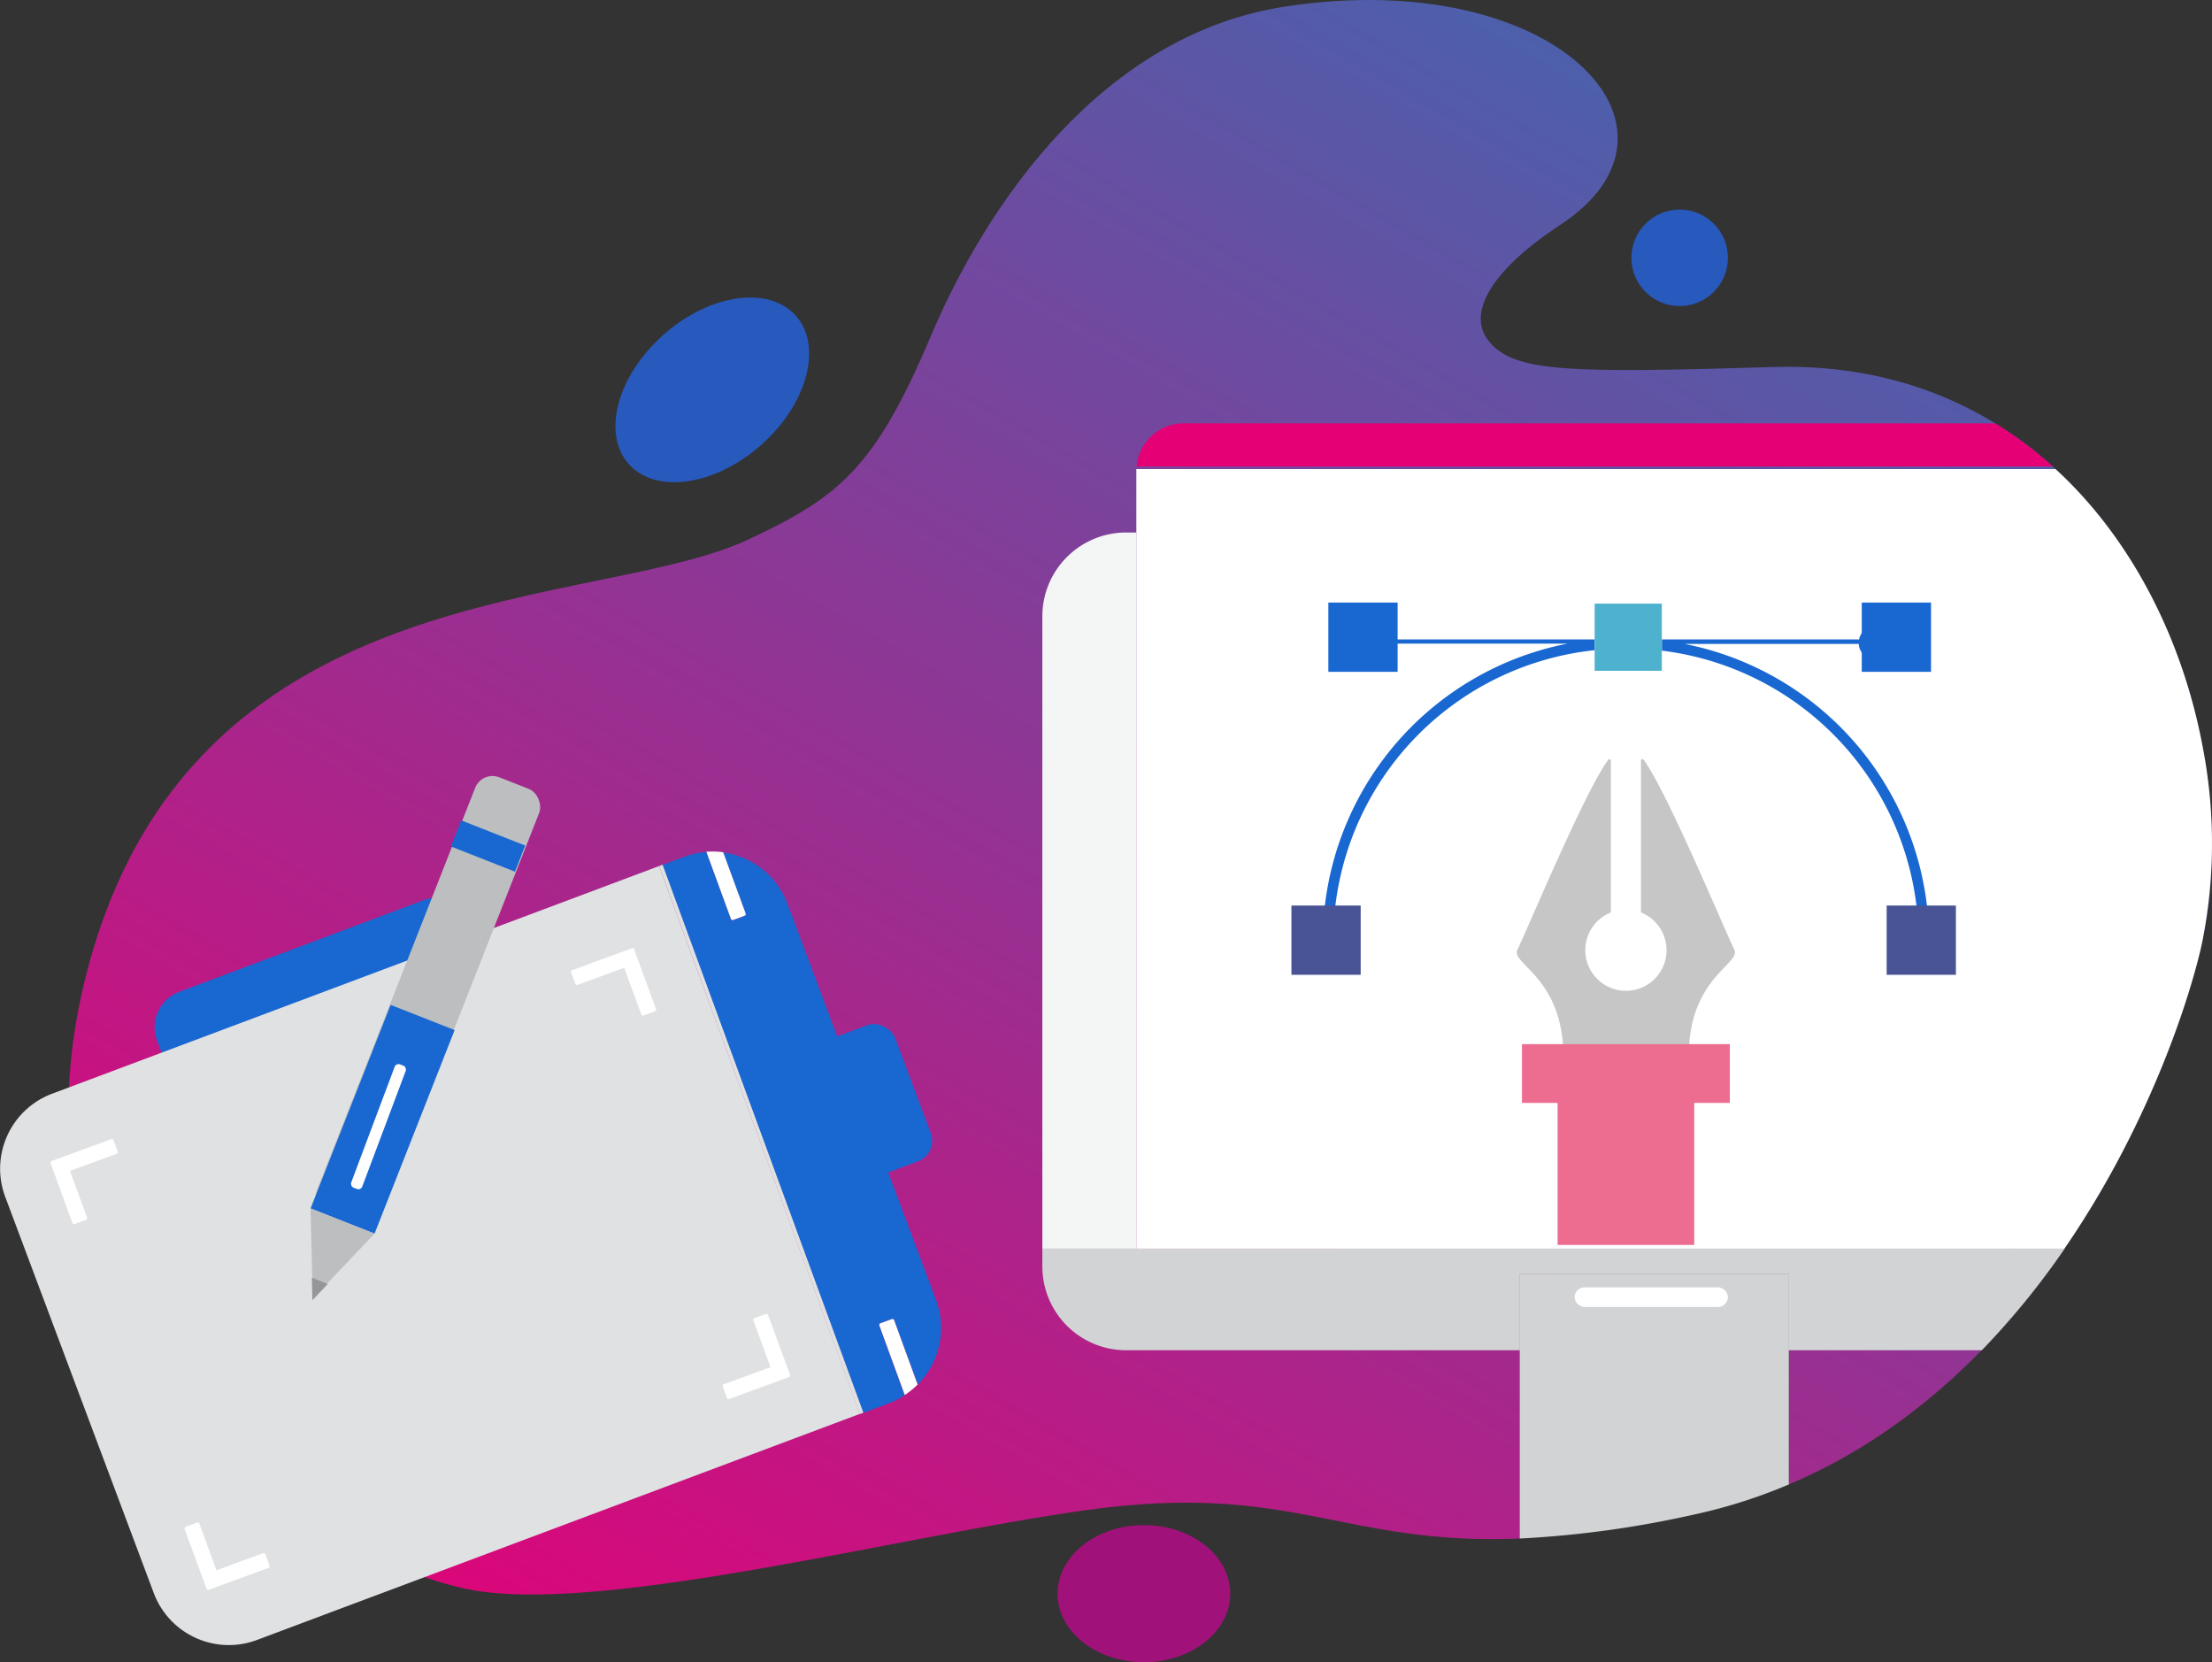 <?xml version="1.0" encoding="UTF-8"?> <svg xmlns="http://www.w3.org/2000/svg" xmlns:xlink="http://www.w3.org/1999/xlink" id="Calque_1" data-name="Calque 1" viewBox="0 0 435.59 327.26"><rect x="0" y="0" width="435.59" height="327.26" fill="#333333" stroke="none"/><defs><style>.cls-1{fill:#2859bd;}.cls-2{fill:#a1117a;}.cls-3{fill:url(#Dégradé_sans_nom_2);}.cls-4{fill:#d1d3d4;}.cls-5{fill:#e50076;}.cls-6{fill:#fff;}.cls-7{fill:#f4f5f5;}.cls-8{fill:none;}.cls-9{fill:#1967d1;}.cls-10{fill:#4eb2cf;}.cls-11{fill:#495496;}.cls-12{fill:#c6c6c6;}.cls-13{fill:#ed6d91;}.cls-14{fill:#dfe1e2;}.cls-15{fill:#bcbec0;}.cls-16{fill:#949699;}</style><linearGradient id="Dégradé_sans_nom_2" x1="-28.76" y1="697.89" x2="500.72" y2="-219.2" gradientUnits="userSpaceOnUse"><stop offset="0.34" stop-color="#e50076"></stop><stop offset="0.55" stop-color="#903594"></stop><stop offset="0.76" stop-color="#3c6ab1"></stop></linearGradient></defs><ellipse class="cls-1" cx="167" cy="96.5" rx="22" ry="14.5" transform="translate(-48.74 115.21) rotate(-41.52)"></ellipse><ellipse class="cls-2" cx="225.26" cy="313.76" rx="17" ry="13.5"></ellipse><circle class="cls-1" cx="330.76" cy="50.76" r="9.5"></circle><path class="cls-3" d="M376,92c-40.77,1.22-51,1-56-5s1.65-14.91,14-23c29-19-1-51-54-43-36.28,5.48-59,39-70,65s-18.13,31.66-36,40c-30,14-106.88,6.33-129,81-24,81,49,122,76,126s84.32-11.1,120-16c40.34-5.54,50,7.07,85,5.65V270.58h53V312c52.48-22.16,75.59-82.31,81-105C471,161,443,90,376,92Z" transform="translate(-26.74 -19.74)"></path><path class="cls-4" d="M326,270.58v52.07A203,203,0,0,0,360,318a103.69,103.69,0,0,0,19-6V270.58Z" transform="translate(-26.74 -19.74)"></path><rect class="cls-4" x="299.24" y="250.84" width="53" height="15"></rect><path class="cls-4" d="M232,265.58v3.5a16.5,16.5,0,0,0,16.5,16.5H326v-15h53v15h38a153.19,153.19,0,0,0,16.31-20Z" transform="translate(-26.74 -19.74)"></path><path class="cls-5" d="M250.55,111.58H431a76.94,76.94,0,0,0-11.36-8.5H259.87A9.36,9.36,0,0,0,250.55,111.58Z" transform="translate(-26.74 -19.74)"></path><path class="cls-6" d="M460.44,166.52c-3.83-20.22-13.47-40.24-28.93-54.44h-181c0,.28,0,.57,0,.86V265.58H433.26C448.74,243.09,457,219.44,460,207c.16-.66.3-1.33.44-2A99.19,99.19,0,0,0,460.44,166.52Z" transform="translate(-26.74 -19.74)"></path><path class="cls-7" d="M232,141.08v124.5h18.54v-141h-2A16.5,16.5,0,0,0,232,141.08Z" transform="translate(-26.74 -19.74)"></path><rect class="cls-6" x="310.07" y="253.45" width="30.19" height="3.87" rx="1.94"></rect><path class="cls-8" d="M401.08,200.53h3.28A57.54,57.54,0,0,0,354,147.84v4H340.76v-4.06a57.49,57.49,0,0,0-51.3,52.76h3.28a.18.18,0,0,1,.18.18v1.12h108V200.7A.17.17,0,0,1,401.08,200.53Z" transform="translate(-26.74 -19.74)"></path><path class="cls-9" d="M354,147.84a57.54,57.54,0,0,1,50.38,52.69h-3.28a.17.17,0,0,0-.18.17v1.11h9.36V200.7a.15.15,0,0,0-.16-.19h-3.68a59.65,59.65,0,0,0-48-54h34.32a3.32,3.32,0,1,0,.09-1s0,.07,0,.12H354v2.21Z" transform="translate(-26.74 -19.74)"></path><path class="cls-9" d="M292.92,200.69a.18.18,0,0,0-.18-.18h-3.28a57.49,57.49,0,0,1,51.3-52.76v-2.12H301a3.29,3.29,0,1,0,0,1.56,3.63,3.63,0,0,0,.08-.73h34.32a59.63,59.63,0,0,0-48,54h-3.66a.18.18,0,0,0-.18.18v1.12h9.36Z" transform="translate(-26.74 -19.74)"></path><polygon class="cls-10" points="314.02 128.01 314.02 128.07 314.02 132.07 327.25 132.07 327.25 128.16 327.25 128.1 327.25 125.95 327.25 125.89 327.25 118.84 314.02 118.84 314.02 125.89 314.02 125.95 314.02 128.01"></polygon><rect class="cls-9" x="261.58" y="118.63" width="13.64" height="13.64"></rect><rect class="cls-9" x="366.62" y="118.63" width="13.64" height="13.64"></rect><rect class="cls-11" x="254.31" y="178.28" width="13.64" height="13.64"></rect><rect class="cls-11" x="371.52" y="178.28" width="13.64" height="13.64"></rect><path class="cls-12" d="M368.24,206.63c-1.37-2.57-13.32-31.35-17.86-37.33a.28.28,0,0,0-.5.18v29.9a8,8,0,1,1-5.92,0V169.5a.29.29,0,0,0-.51-.19c-4.56,6-16.51,34.75-17.87,37.33-1.49,2.83,8.57,5.32,9,20.1a.9.9,0,0,0,.88.88h23a.86.86,0,0,0,.86-.85C359.66,212,369.74,209.46,368.24,206.63Z" transform="translate(-26.74 -19.74)"></path><polygon class="cls-13" points="340.64 205.57 299.71 205.57 299.71 217.14 306.72 217.14 306.72 245.1 333.63 245.1 333.63 217.14 340.64 217.14 340.64 205.57"></polygon><rect class="cls-9" x="177.44" y="224.44" width="30.04" height="28.61" rx="4.3" transform="translate(-98.3 63.01) rotate(-20.55)"></rect><rect class="cls-9" x="61.05" y="204.49" width="66.45" height="46.2" rx="7.44" transform="translate(-100.63 27.84) rotate(-20.55)"></rect><path class="cls-9" d="M200.11,280.27l2.26-.83a.35.35,0,0,1,.44.21l4.65,12.68a15.78,15.78,0,0,0,3.6-16.67l-29.26-78a15.77,15.77,0,0,0-12.65-10.09l4.43,12.07a.34.34,0,0,1-.21.43l-2.25.83a.35.35,0,0,1-.44-.2l-4.84-13.22a15.57,15.57,0,0,0-4.35.95l-5,1.86h0l.68-.26,39.54,107.89,5.07-1.9a15.7,15.7,0,0,0,3.11-1.59l-5-13.68A.35.35,0,0,1,200.11,280.27Z" transform="translate(-26.74 -19.74)"></path><path class="cls-14" d="M156.53,190.25,37,235.07a15.77,15.77,0,0,0-9.23,20.31l29.25,78a15.79,15.79,0,0,0,20.32,9.24l119.44-44.78h0l-.68.26Z" transform="translate(-26.74 -19.74)"></path><polygon class="cls-14" points="129.79 170.51 169.33 278.39 170.02 278.14 130.48 170.25 129.79 170.51"></polygon><path class="cls-6" d="M171.12,200.86l2.25-.83a.34.34,0,0,0,.21-.43l-4.43-12.07a15.24,15.24,0,0,0-3.31-.09l4.84,13.22A.35.35,0,0,0,171.12,200.86Z" transform="translate(-26.74 -19.74)"></path><path class="cls-6" d="M202.81,279.65a.35.35,0,0,0-.44-.21l-2.26.83a.35.35,0,0,0-.2.44l5,13.68a16.26,16.26,0,0,0,2.53-2.06Z" transform="translate(-26.74 -19.74)"></path><path class="cls-6" d="M48.68,244l-9.52,3.49-2.26.83a.34.34,0,0,0-.2.43l.83,2.26L41,260.53a.34.34,0,0,0,.43.2l2.26-.83a.33.33,0,0,0,.2-.44l-3.37-9.19,9.2-3.37a.35.35,0,0,0,.2-.44l-.83-2.25A.34.34,0,0,0,48.68,244Z" transform="translate(-26.74 -19.74)"></path><path class="cls-6" d="M63.09,320.76l3.49,9.52.83,2.25a.34.34,0,0,0,.43.21l2.26-.83,9.52-3.49a.34.34,0,0,0,.2-.43L79,325.73a.33.33,0,0,0-.44-.2l-9.19,3.37L66,319.7a.34.34,0,0,0-.44-.2l-2.25.83A.34.34,0,0,0,63.09,320.76Z" transform="translate(-26.74 -19.74)"></path><path class="cls-6" d="M170.35,295.17l9.51-3.49,2.26-.83a.33.33,0,0,0,.2-.43l-.83-2.26L178,278.65a.35.35,0,0,0-.44-.21l-2.26.83a.35.35,0,0,0-.2.44l3.37,9.19-9.19,3.37a.35.35,0,0,0-.21.44l.83,2.26A.35.35,0,0,0,170.35,295.17Z" transform="translate(-26.74 -19.74)"></path><path class="cls-6" d="M155.93,218.41l-3.49-9.51-.82-2.26a.34.34,0,0,0-.44-.2l-2.26.82-9.51,3.49a.33.33,0,0,0-.2.44l.82,2.25a.35.35,0,0,0,.44.21l9.19-3.37,3.37,9.19a.34.34,0,0,0,.44.2l2.26-.82A.35.35,0,0,0,155.93,218.41Z" transform="translate(-26.74 -19.74)"></path><rect class="cls-15" x="104.23" y="170.7" width="13.54" height="92.55" rx="3.68" transform="translate(60.43 -45.32) rotate(21.48)"></rect><rect class="cls-9" x="95.3" y="218.57" width="13.54" height="43.06" transform="translate(68.28 -40.44) rotate(21.48)"></rect><rect class="cls-9" x="116.08" y="183.55" width="13.54" height="5.52" transform="translate(50.02 -51.79) rotate(21.48)"></rect><polygon class="cls-15" points="61.15 237.91 61.59 255.68 73.75 242.88 61.15 237.91"></polygon><polygon class="cls-16" points="61.41 251.55 61.52 255.98 64.55 252.79 61.41 251.55"></polygon><rect class="cls-6" x="100.13" y="228.59" width="2.32" height="25.94" rx="0.8" transform="translate(64.66 -39.93) rotate(20.59)"></rect></svg> 